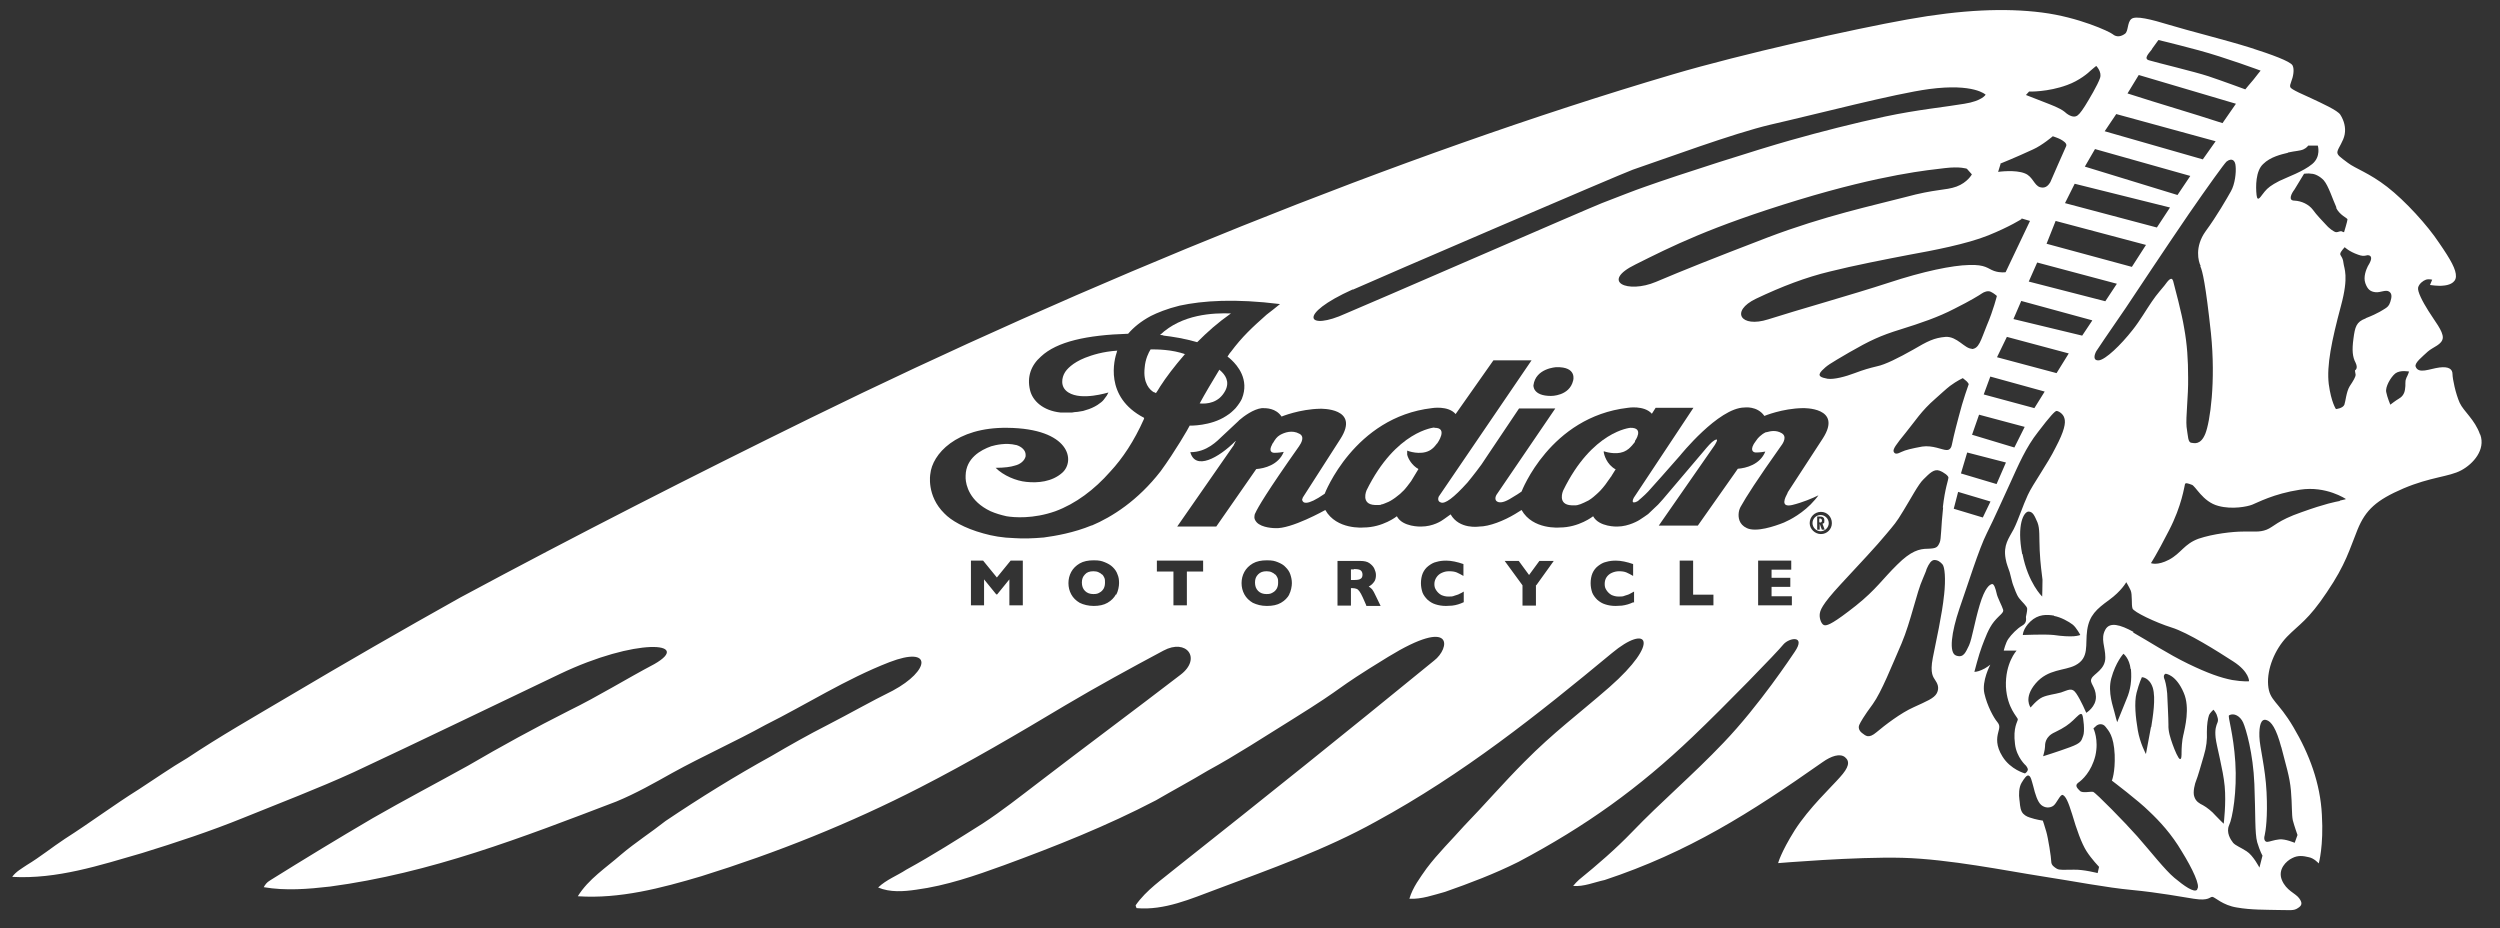 <?xml version="1.0" encoding="UTF-8"?>
<svg id="Layer_1" data-name="Layer 1" xmlns="http://www.w3.org/2000/svg" version="1.1" viewBox="0 0 800 297">
  <rect x="0" y="0" width="800" height="297" fill="#333333" stroke="none"/>
  <defs>
    <style>
      .cls-1 {
        fill: #fff;
        stroke-width: 0px;
      }
    </style>
  </defs>
  <g>
    <path class="cls-1" d="M582.4,167.1h-.2v-1.2h.1c.4,0,.6.2.6.5s-.1.6-.5.6Z"/>
    <path class="cls-1" d="M408.1,183.9c-.3-.3-.7-.6-1.2-.8-.4-.2-1-.3-1.6-.3-1.2,0-2,.3-2.7,1-.7.7-1,1.5-1,2.6s.3,2,1,2.7c.7.7,1.6,1,2.7,1s1.5-.2,2-.5c.6-.3,1-.8,1.3-1.3.3-.6.4-1.2.4-1.9s0-1-.2-1.5c-.2-.4-.4-.8-.7-1.1Z"/>
    <path class="cls-1" d="M352.7,183.9c-.3-.3-.7-.6-1.2-.8-.4-.2-1-.3-1.6-.3-1.2,0-2.1.3-2.7,1-.7.7-1,1.5-1,2.6s.3,2,1,2.7c.7.7,1.6,1,2.7,1s1.5-.2,2-.5c.6-.3,1-.8,1.3-1.3.3-.6.4-1.2.4-1.9s0-1-.2-1.5c-.2-.4-.4-.8-.7-1.1Z"/>
    <path class="cls-1" d="M433.2,182.2h-.9v3.4h.9c1.1,0,1.8-.1,2.2-.4.4-.2.6-.7.6-1.3s-.2-1.1-.6-1.4c-.4-.3-1.1-.4-2.1-.4Z"/>
    <path class="cls-1" d="M390.2,118.3c-2.3,3.8-4.7,7.8-6.3,10.8,2.3.2,6.1-.1,8.2-4.1,1.5-2.9,0-5.1-1.8-6.6Z"/>
    <path class="cls-1" d="M523.2,141.1s3.1-4.3-1.5-4.2c0,0-12.2,1-21.5,20.1,0,0-2,4.5,2.7,4.7,0,0,.1,0,.2,0,.2,0,.3,0,.5,0,.2,0,.5,0,.7,0,.3,0,.6-.1.9-.2.4-.1.7-.2,1.1-.4.4-.2.8-.3,1.3-.6.5-.2,1-.5,1.4-.8.5-.4,1-.7,1.5-1.2.6-.5,1.1-1,1.6-1.5.6-.6,1.1-1.3,1.6-1.9.6-.8,1.1-1.6,1.7-2.4.2-.2.3-.4.4-.6l1-1.6c0,0,.2-.2.2-.3,0,0,0,0,0,0-2.9-1.6-3.7-4.7-3.8-5.5h0v-.3c1.5.5,4.8,1.2,7.1-.2,0,0,0,0,.2-.1.1,0,.2-.2.4-.3,0,0,0,0,0,0,0,0,.2-.1.3-.2.4-.4,1-.9,1.5-1.6.2-.2.4-.4.5-.7Z"/>
    <path class="cls-1" d="M582.6,164.8c-1.5,0-2.6,1.2-2.6,2.6s1.2,2.6,2.6,2.6,2.6-1.2,2.6-2.6-1.2-2.6-2.6-2.6ZM583,169.5l-.7-1.9h0v1.9h-.8v-4.2h.8c.5,0,1.5,0,1.5,1.2s-.2.8-.6,1.1l.7,1.9h-.9Z"/>
    <path class="cls-1" d="M459,136.8s-12.3,1-21.7,20.1c0,0-2,4.5,2.7,4.7h.5c.2,0,.4,0,.7,0,.3,0,.6,0,.9-.2.3,0,.7-.2,1-.3.4-.2.8-.3,1.2-.5.5-.2.9-.5,1.4-.8.5-.3,1-.7,1.5-1.1.6-.4,1.1-.9,1.6-1.4.6-.5,1.1-1.2,1.6-1.8.4-.5.8-1.1,1.2-1.6,0,0,1.4-2.3,2.3-3.8-2.1-1.2-3.3-3.3-3.6-4.6,0-.2,0-.3,0-.5,0-.3,0-.6,0-.8,1.5.6,5.5,1.5,8-.6.3-.2.8-.7,1.4-1.5,0,0,.1-.2.2-.2,0,0,3.7-5.1-.9-5Z"/>
    <path class="cls-1" d="M582.3,166v1.2h.2c.4,0,.5-.3.5-.6s-.1-.5-.6-.5h-.1Z"/>
    <path class="cls-1" d="M383.1,109.5c3.3-3.3,6.4-6.1,10.8-9.2-5.6-.2-15.7.2-22.7,6.9.4,0,.8,0,1.2.2,2.6.3,6.6.9,10.7,2.1Z"/>
    <path class="cls-1" d="M379.4,113.4c-4.3-1.6-9.3-1.6-11.2-1.6-.6.9-1.7,3.1-1.9,5.8-.6,5.1,1.7,7.2,2.9,7.9,0,0,0,0,0,0,0,0,0,0,.1,0,0,0,0,0,0,0,0,0,.5.2.6.3.3-.4.8-1.2,1.4-2.2,1.8-2.8,4.5-6.4,7.9-10.3Z"/>
  </g>
  <path class="cls-1" d="M793.6,139c-1.7-4.8-5.2-7.3-6.5-10.1-1.3-2.9-2.3-7.7-2.3-9.2s-1.1-2.5-4.2-2.1c-3.1.4-6.7,2.2-7.6-.3-.4-1.2,2.2-3.2,3.9-4.8,1.7-1.5,4.6-2.2,4.8-4.4.1-2.2-2.7-5.5-4.6-8.6-1.9-3-3.6-6.3-3.3-7.5.3-1.2,1.6-2.2,2.5-2.5.9-.3,2,0,2,0l-.7,1.7s2.6.4,4.2.2c1.5-.1,4-.7,4.1-2.9.1-2.2-1.6-5.3-5.4-10.8-3.7-5.6-10.8-13.4-16.6-17.9-5.8-4.5-10.1-5.8-12.6-7.7-2.5-1.9-3.6-2.5-3.3-3.7.3-1.2,1.9-3.2,2.3-5.4.4-2.2-.2-4.4-1.4-6.3-.9-1.4-5.8-3.6-9.4-5.3-3.6-1.6-4.8-2.2-5.8-2.8-1-.6-1.1-.9-.5-2.5.6-1.5,1.1-3.9.4-5.2-.8-1.3-6.5-3.4-13.7-5.7-7.3-2.3-19.7-5.4-25.6-7.2-5.9-1.8-11-3.1-12.3-1.9-1.3,1.1-.9,3.9-2,4.7-1.1.8-2.6,1.3-4,.1-1-.8-10.8-5.4-22.6-6.9-11.8-1.5-25.6-.9-42.9,2.2-17.4,3.1-53.2,11.1-75.2,17.6-87.2,25.7-188.8,67.2-275.8,109.9-37.7,18.5-75.2,37.6-112.2,57.5-18.6,10.4-37,21-55.2,31.8-10.8,6.4-21.7,12.6-32.2,19.6-5.3,3.1-10.4,6.7-15.5,10-8,5-15.6,10.7-23.6,15.8-4.1,2.7-7.9,5.8-12.2,8.4-1.6,1.1-3.5,2.1-4.7,3.8,14.3.8,28-3.7,41.5-7.6,11-3.4,21.9-7,32.5-11.3,11.8-4.8,23.7-9.3,35.3-14.6,22-10.3,43.9-20.9,65.9-31.4,24.5-11.7,42.7-10.3,30.3-3.2-9.1,4.8-17.9,10.3-27.3,14.9-10.9,5.5-21.7,11.4-32.3,17.6-10.1,5.6-20.4,11-30.5,16.8-11.1,6.5-22.1,13.2-33,20-.9.5-1.5,1.3-1.9,2.1,7,1.2,14.2.6,21.2-.2,32.2-4.3,61.5-15.7,91.6-27.2,6.3-2.6,12.1-5.9,18-9.2,9.8-5.4,19.9-9.9,29.7-15.3,13.2-6.6,25.8-14.7,39.7-20.1,14-5.4,13,2.7,1.1,9.1-7.1,3.5-13.9,7.4-20.9,11-6.1,3.1-12.1,6.5-17.9,9.9-11.6,6.4-22.9,13.4-33.9,20.8-4.7,3.7-9.7,6.9-14.3,10.8-4.8,4.2-10.4,7.8-13.8,13.3,13.4.9,26.7-2.6,39.5-6.4,24.1-7.5,47.6-16.9,70-28.4,15.8-8.1,31.3-17.2,46.5-26.3,10.3-6.1,20.9-11.9,31.4-17.5,7.4-4,12.3,2.5,5.5,7.7-15.1,11.6-30.5,23-45.6,34.6-5.9,4.5-11.6,9-17.7,13-8.1,5.1-16.1,10.2-24.5,14.8-2.9,1.9-6.4,3.2-9,5.7,3.8,1.6,8.1,1.3,12.2.7,9.7-1.3,18.9-4.5,28-7.8,16.6-6.1,33-12.6,48.7-20.8,5.5-3.2,11.1-6.2,16.6-9.5,9.2-5,18-10.8,26.9-16.3,19.1-11.9,11.7-8.4,30.8-20.1,21.4-13.1,19.8-2.7,14.7,1.2-29.4,24-52.6,42.6-82.4,66.2-4.6,3.8-9.7,7.2-13.1,12.1,0,.2.2.7.3.9,8.9.8,17.4-3,25.5-6,17.3-6.5,34.9-12.7,51.1-21.7,27.9-15.2,51.6-34.1,75.5-53.9,11.5-9.6,15.8-3.7-.8,10.9-10.1,8.8-17.8,14.4-27.2,23.9-6.6,6.6-12.8,13.8-19.3,20.5-4,4.5-8.4,8.8-12,13.6-2.1,3-4.4,6-5.5,9.7,3.9.2,7.7-1.2,11.4-2.2,8-2.8,15.9-5.8,23.5-9.6,21.7-11.5,38.5-23.6,55.7-40,10.6-10.1,27.3-27.3,29.1-29.6,1.9-2.2,7.3-3,3.6,2.4-.9,1.3-11.3,17.1-22.8,29.1-9.8,10.3-20.1,19-29.2,28.5-5.3,5.5-11.1,10.5-17,15.3-.7.6-1.3,1.3-1.9,2,3.4.3,6.8-1.2,10.1-1.9,26.8-8.9,46.5-21.4,69.7-37.7,2.8-2,5.6-2.9,7.2-1.6,1.7,1.4,1.2,3.3-1.6,6.4-2.7,3.1-9.9,9.8-14.5,17-4.5,7.2-5.3,10.5-5.3,10.5,0,0,24.9-2.1,39.8-1.7,14.9.4,33.5,4.2,44.5,5.9,11,1.7,20.5,3.6,29,4.4,8.4.8,16.5,2.3,19.7,2.8,5,.8,5.1-.7,6-.6.8.1,3.3,2.7,7.8,3.4,4.5.8,9.4.7,13.2.8,3.9,0,5,.3,6.3-.6,1.3-.8,1.6-1.6.4-3.2-1.2-1.6-4.1-2.4-5.5-5.8-1.4-3.4,1.4-6.1,3.3-7,1.9-1,3.6-.7,5.3-.3,1.7.3,3.2,2,3.2,2,0,0,1.6-5.6,1-15.6-.5-10-4-19.4-9.1-28-5-8.5-7.7-8.4-8.1-13.5-.4-5.1,2.1-11.3,6-15.4,4-4.1,6.8-5.3,12.8-14.3,6.1-9,7.2-13.6,9.8-20,2.6-6.4,6.1-9.5,14.7-13.2,8.7-3.7,14.6-3.7,18.5-5.8,3.9-2.1,7.8-6.6,6.1-11.4ZM747.5,66.4c1.2,2.5,3.6,3.3,3.7,3.8,0,.5-1.1,4.1-1.1,4.1,0,0-.3,0-.8-.3-.6-.1-1,.3-1.7.3-.7,0-2.5-1.4-3.4-2.5-1-1.1-2.9-3-4.1-4.7-1.3-1.7-3.6-2.8-5.9-2.9-2.2,0-.8-2.5,0-3.5.7-1.1,3.1-5.1,3.1-5.1,0,0,1.4-.2,2.4,0,1,0,2.7.8,3.9,2.1,1.5,1.7,2.9,6.2,4.1,8.8ZM732.2,48.8c2.2-.5,3.8-.5,4.9-1,1.1-.5,1.5-1.2,1.5-1.2h3.1c0,0,1.1,3.5-1.8,5.9-2.9,2.4-7.8,4.1-10.5,5.4-2.7,1.4-3.7,2.2-4.7,3.4-1.1,1.2-2.3,3.8-2.6,1.1-.3-2.7-.3-7.7,2.1-9.9,2.3-2.3,5.8-3.1,7.9-3.6ZM688.6,15.7c.9-1.2,2.1-2.9,2.1-2.9,0,0,4.3,1,12.9,3.3,8.5,2.3,19.8,6.5,19.8,6.5,0,0-1,1.2-2.3,2.9-.9,1-2.6,3.1-2.6,3.1,0,0-7.6-2.8-11.8-4.2-4.2-1.4-17.1-4.5-19-5.1-1.9-.5,0-2.3.9-3.5ZM684.4,24l31.1,9.2-4.3,6.2c-10.1-3.3-20.2-6.2-30.4-9.5l3.6-5.9ZM704.1,85.2c.7,1.5,1.7,5.7,3.4,21.4,1.6,15.6-.3,28.5-1.8,32.2-1.5,3.7-3.6,3-4.4,2.9-1.2-.1-1.1-2-1.6-5.1-.3-3.1.6-9.9.5-15.7,0-5.8-.3-10.6-1.3-16.1-.7-4.4-3-13-3.5-14.9-.5-1.5-1.5-.3-2.8,1.5-.6.8-2.4,2.7-4,5.1-1.8,2.6-3.8,6.1-6.1,9-4,5.1-8.7,9.5-10.8,9.8-2.1.2-1.5-1.8-.9-2.9.7-1.1,3.2-4.8,9.4-13.8,3.4-5.1,12.4-18.7,20.2-30.1,6-8.7,11.4-16.2,12.1-16.8,1.7-1.3,2.8-.4,2.9,1.5.2,2-.2,5.7-1.5,8-1.3,2.3-4.5,7.9-8.1,12.8-3.6,5-2.3,9.7-1.6,11.1ZM682.7,202.2c-4.2-2.3-7.6-3.3-9-.7-1.6,2.9,0,5.5,0,8.8.1,3.9-3.7,5.3-4.4,6.8-.8,1.5,1.3,2.5,1.4,5.8.1,3.3-3.1,5.2-3.1,5.2,0,0-1.7-4-3.2-6.2-1.4-2.1-2.7-1-4.9-.3-2.2.6-4,.7-5.9,1.5-1.8.8-3.8,3.3-3.8,3.3,0,0-2.4-3,1.6-7.7,4-4.7,9.2-4,12.7-5.8,4.6-2.4,3.1-6.5,3.8-11.3.7-4.7,3-6.7,7-9.6,4-2.9,5.5-5.7,5.5-5.7,0,0,.8,1.3,1.4,2.6.6,1.3.2,4.7.6,5.8.3,1.1,7.4,4.5,12.5,6.1,5.2,1.6,14.7,7.6,19.8,10.9,5.1,3.3,5,6.3,5,6.3,0,0-1.8.2-5.4-.4-3.6-.7-7.7-2.1-14.1-5.2-6.4-3.1-12.8-7.3-17.6-10ZM698.7,235c-.5,2-.6,4.6-.6,5.7,0,1.1,0,2.3-.5,2.2-.5,0-1.7-2.8-2.4-4.8-.7-2-1.4-4.1-1.3-6.2,0-2-.3-7.7-.4-10-.2-2.4-.7-4.3-1-4.9-.3-1.2.5-1.4.5-1.4,0,0,3.3.2,5.8,6.1,2.1,4.8.3,11.4-.1,13.4ZM688.3,232.7c-.6,3.3-1.6,8.6-1.6,8.6,0,0-1.9-3.5-2.6-7.6-.7-4.1-1.2-8.8-.4-12,.8-3.1,1.7-5,1.7-5,0,0,2.4,0,3.5,3.4,1,3.4,0,9.3-.5,12.5ZM681.9,214.1c.3,3.5-.1,6.6-1.4,9.6-1.2,2.9-3,7.4-3,7.4,0,0-.6-1.9-.9-3.3-.3-1.4-2.2-6.2-1-10.7,1.4-5.2,3.9-7.9,3.9-7.9,0,0,1.9,1.4,2.3,4.9ZM666.6,235.5c-.6,1.5-.4,2.2-4.2,3.6-3.8,1.4-8.6,2.9-8.6,2.9,0,0,.6-2.1.6-3,0-.9,0-3.3,3.2-4.7,3.1-1.5,4.4-2.5,5.8-3.8,1.4-1.3,2.4-2.6,2.9-1.8.4.8.9,5.4.3,6.8ZM657.3,197.1c2.2.4,4.7,1.8,6,2.8,1.2,1,2.4,3.3,2.4,3.3,0,0-.8.3-2.1.4-1.3.1-3.7,0-6.4-.4-2.8-.3-9.9,0-9.9,0,0,0,0-2,2.4-4.3,2.5-2.4,5.3-2.3,7.6-1.9ZM647.1,177.3c-1.8-9.4.5-13.5,2-13.6,1.5,0,2,1.5,2.9,3.5.8,2.1.5,4.5.7,8.9.2,4.4.7,7.6.9,9.4,0,1.8-.1,5.4-.1,5.4,0,0-4.5-4.3-6.3-13.6ZM627.5,151.5l2-6.7,12.4,3.2-3,6.9-11.4-3.4ZM637,160.4l-2.5,5.2-9.3-2.8,1.4-5.4,10.4,3.1ZM631.1,139l2.2-6.3,14.6,3.9-3.3,6.6-13.6-4.1ZM631,111.6c-2.3,0-4.7-4-8.4-3.8-3.7.3-5.8,1.4-10.4,4.1-4.6,2.6-9,4.8-11.5,5.3-2.5.6-4.3,1.1-7.2,2.2-2.9,1.1-6.6,2.1-8.7,1.8-2-.4-3.5-.8-1.8-2.6,1.7-1.7,2.2-2,8.7-5.8,6.6-3.8,10-5.4,16.5-7.4,6.4-2,12-3.9,17.2-6.6,5.2-2.6,8.1-4.4,8.8-4.9.7-.5,2-1,2.9-.5.9.4,1.9,1.3,1.9,1.3,0,0-1.1,4.5-3.2,9.4-2,4.9-2.5,7.5-4.9,7.6ZM634.8,126.2l2.1-5.7,17.4,4.8-3.3,5.3-16.3-4.4ZM639,114.4l3.2-6.6,19.8,5.3-3.9,6.3-19.1-5.1ZM694.4,66.4l-4.2,6.4-29.4-7.8,3.1-6.2,30.5,7.6ZM667.1,53.4l3.3-5.7,30.5,8.6-4.1,6.1-29.7-9.1ZM686.7,78.4l-4.5,7-27.3-7.4,2.9-7.3,29,7.7ZM677.4,90.8l-3.7,5.6-24.5-6.3,2.7-6.1,25.5,6.8ZM669.5,102.6l-3.2,4.8-22-5.3,2.5-5.8,22.7,6.2ZM677.2,36.5l31.8,8.7-4.1,5.8-31.4-9,3.7-5.5ZM649.3,29.3s6,.2,12.2-2.1c3.9-1.4,6.8-3.9,7.6-4.7.9-.8,1.7-1.4,1.7-1.4,0,0,1.9,1.9,1.2,3.9-.7,2.1-3.5,6.8-4.8,8.9-1.4,2.2-2.2,3.1-2.9,3.3-.7.3-2.1,0-3.6-1.4-1.6-1.3-4.5-2.3-6.5-3.1-2-.8-5.9-2.3-5.9-2.3l1-1.1ZM640,52.4s5-2,10.6-4.6c2.9-1.3,6.3-4.2,6.3-4.2,0,0,1.8.6,2.5,1,.7.4,2.1,1.2,1.8,2.1-.4.8-4.8,10.9-5.1,11.6-.4.6-1.3,2.2-3.3,1.6-1.9-.6-2.3-3.4-4.8-4.4-3.1-1.3-8.6-.5-8.6-.5l.8-2.6ZM646.9,69.9l2.7.8-7.8,16.4s-1.7.3-3.7-.4c-2-.7-2.7-2.1-8-1.9-5.3.1-14.6,2-25.8,5.7-11.3,3.7-29.8,8.9-38.5,11.7-8.8,2.8-12.2-2.6-3.9-6.6,8.4-4,16.1-6.9,23.6-8.7,7.5-1.9,18.3-4,25.6-5.4,7.2-1.3,18.3-3.4,25.2-6.2,6.9-2.8,10.6-5.2,10.6-5.2ZM529.9,90.2c-9,3.8-18,0-6.5-5.6,11.4-5.7,23.8-12,52-20.6,27.3-8.3,42-9.6,46.9-10.2,5-.6,7.1.2,7.1.2l1.6,1.8s-1.4,2.6-4.9,3.9c-3.6,1.3-6.6.7-16.5,3.4-9.9,2.6-25.6,5.9-44,12.9-18.5,7.1-26.7,10.4-35.7,14.2ZM432.9,92.7c7.3-3.3,85.7-37,89.6-38.4,10.3-3.5,32.1-11.6,44-14.4,15.3-3.5,39.7-9.9,50.8-11.4,14.4-1.9,18.1,1.8,18.1,1.8,0,0-1.1,2-6.8,2.9-5.8,1-15.1,1.9-25.4,4.1-10.2,2.2-20.4,4.8-30.3,7.6-10,2.8-35.4,10.9-46.6,14.9-3.2,1.1-8,3-13.7,5.2-3.9,1.5-77.4,33.5-81.9,35.3-12.4,5.7-16,.5,2.2-7.7ZM503.4,121.8c-1.2,5-7.1,4.9-7.1,4.9-5.9,0-5.6-3.4-5.6-3.4.7-5.5,7.3-5.8,7.3-5.8,6.8-.2,5.4,4.3,5.4,4.3ZM327.3,193.7h-4.3v-8.3l-3.9,4.8h-.3l-3.9-4.8v8.3h-4.2v-14.3h3.9l4.4,5.4,4.4-5.4h3.9v14.3ZM357.1,190.2c-.6,1.1-1.5,2-2.7,2.7-1.2.7-2.7,1-4.4,1s-3.3-.4-4.5-1c-1.2-.7-2.1-1.6-2.7-2.7-.6-1.1-.9-2.3-.9-3.6s.3-2.5.9-3.6c.6-1.1,1.5-2,2.7-2.7,1.2-.7,2.7-1,4.5-1s2.5.2,3.5.6c1,.4,1.9.9,2.6,1.6.7.7,1.2,1.4,1.5,2.3.4.9.5,1.8.5,2.8s-.3,2.6-.9,3.7ZM349.4,168.1c-5.8,2.4-11.7,3.4-15.4,3.9-3.5.3-6.6.4-9.4.2-3.8-.1-7.1-.7-9.9-1.5-6.2-1.7-10.4-4.2-12.5-6.4-5.8-5.7-4.5-12.6-4.5-12.6.6-6.3,8.2-15,24.6-14.8,20.1.2,21.9,10.6,17.6,14.4-3.3,2.9-7.8,3.3-11.5,2.9-3.2-.3-7.3-2-9.8-4.5,2.8,0,4.9-.3,6.1-.7,1.8-.4,3.2-1.6,3.5-3,0,0,0,0,0,0h0c0-.3,0-.4,0-.5,0-1.4-1.3-2.6-3-3.1,0,0,0,0-.1,0-3.2-.8-6.5,0-7.9.4-3.4,1.2-8.1,3.8-8.2,9.4,0,.3,0,.6,0,.9.1,2.1,1.2,7.3,8,10.5,1.6.7,3.3,1.2,5.1,1.6,2.4.4,8.5.9,15.6-1.6,6.5-2.4,12.5-6.9,17.6-12.7,3.9-4.2,7.6-9.7,10.8-16.9v-.3c-12.9-6.7-9.5-18.8-8.7-21.1,0-.1,0-.3.2-.4-4.7.3-8.1,1.4-10.4,2.3-4,1.6-5.9,3.7-6.5,4.8-.8,1.3-1.7,4.5,1.2,6.3,4.3,2.7,12.6,0,12.8,0-.3.7-.7,1.3-1.2,1.9-.4.6-.9,1.1-1.5,1.5-.5.4-1.1.8-1.7,1.1-.6.3-1.2.6-1.8.8-.6.2-1.2.4-1.9.6-.6.1-1.2.2-1.8.3-.6,0-1.1.1-1.7.2-.5,0-1,0-1.5,0s-.8,0-1.2,0c-.3,0-.5,0-.8,0,0,0-.2,0-.3,0-5.5-.6-8.9-3.7-9.7-7.2-1-4.2.3-7.9,3.5-10.7,5.1-4.8,14.7-6.9,27.9-7.3,1.7-2,4.1-4,7.3-5.7,2-1,5.1-2.3,9.2-3.3,7.4-1.6,17.7-2.3,32.1-.5h0c-1.4,1.1-2.8,2.3-4.3,3.4-4.5,4-7.8,7-11.5,12l-.2.2c0,.1-.2.2-.2.3l-.6.9c.4.3.9.7,1.3,1.1,1.8,1.7,5.8,6.2,3.3,12.4-.3.7-1,1.8-2,3-.2.2-.4.4-.6.6-1,1-1.9,1.6-2.4,1.9-5,3.3-11.7,3.1-11.7,3.1-.3.7-4.7,8.3-9.3,14.6-7.3,9.4-15.5,14.6-22.1,17.4ZM385,182.9h-5.2v10.8h-4.3v-10.8h-5.3v-3.5h14.8v3.5ZM412.6,190.2c-.6,1.1-1.5,2-2.7,2.7-1.2.7-2.7,1-4.5,1s-3.2-.4-4.5-1c-1.2-.7-2.1-1.6-2.7-2.7-.6-1.1-.9-2.3-.9-3.6s.3-2.5.9-3.6c.6-1.1,1.5-2,2.7-2.7,1.2-.7,2.7-1,4.5-1s2.5.2,3.5.6c1,.4,1.9.9,2.5,1.6.7.7,1.2,1.4,1.5,2.3.3.9.5,1.8.5,2.8s-.3,2.6-.9,3.7ZM437.2,193.7l-1.1-2.5c-.4-.9-.8-1.6-1.1-2-.3-.4-.6-.7-1-.8-.3-.1-.7-.2-1.2-.2h-.5v5.6h-4.3v-14.3h7.3c1.2,0,2.2.2,2.9.7.7.5,1.3,1.1,1.6,1.8.3.7.5,1.3.5,2s-.1,1.3-.4,1.9c-.3.5-.6.8-.9,1.1-.3.3-.7.5-1,.7.5.3.8.6,1.1.9.3.4.7,1.1,1.2,2.2l1.5,3.1h-4.6ZM468.4,192.7c-.6.3-1.2.5-1.8.7-.6.2-1.2.3-1.9.4-.6,0-1.3.1-2,.1-1.2,0-2.4-.2-3.3-.5-1-.3-1.8-.8-2.6-1.5-.7-.7-1.3-1.5-1.6-2.3-.3-.9-.5-1.9-.5-3s.2-2.3.6-3.2c.4-.9,1-1.7,1.8-2.3.8-.6,1.6-1.1,2.6-1.3,1-.3,2-.4,3.1-.4,1.6,0,3.5.4,5.5,1.1v3.8c-.7-.4-1.4-.8-2.1-1.1-.7-.3-1.5-.4-2.5-.4s-1.6.2-2.3.5c-.7.3-1.3.8-1.7,1.4-.4.6-.7,1.3-.7,2.2s.2,1.4.6,2c.4.6.9,1.1,1.6,1.5.7.3,1.4.5,2.3.5s1.3,0,2-.3c.6-.2,1.1-.3,1.6-.6.4-.2.9-.4,1.3-.7v3.6ZM491.5,187.2v6.6h-4.3v-6.5l-5.7-7.8h4.5l3.3,4.5,3.3-4.5h4.6l-5.6,7.8ZM522.7,192.7c-.6.3-1.2.5-1.8.7-.6.2-1.3.3-1.9.4-.6,0-1.3.1-2,.1-1.3,0-2.4-.2-3.3-.5-1-.3-1.8-.8-2.6-1.5-.7-.7-1.3-1.5-1.6-2.3-.3-.9-.5-1.9-.5-3s.2-2.3.6-3.2c.4-.9,1-1.7,1.8-2.3.8-.6,1.6-1.1,2.6-1.3,1-.3,2-.4,3.1-.4,1.6,0,3.5.4,5.5,1.1v3.8c-.7-.4-1.4-.8-2.1-1.1-.7-.3-1.5-.4-2.4-.4s-1.6.2-2.3.5c-.7.3-1.3.8-1.7,1.4-.4.6-.6,1.3-.6,2.2s.2,1.4.6,2c.4.6.9,1.1,1.6,1.5.7.3,1.4.5,2.3.5s1.3,0,2-.3c.6-.2,1.1-.3,1.6-.6.4-.2.8-.4,1.3-.7v3.6ZM548.3,193.7h-10.8v-14.3h4.3v10.9h6.5v3.4ZM573.4,193.7h-10.8v-14.3h10.6v2.9h-6.3v2.6h6v2.9h-6v3h6.5v2.9ZM570.9,167.2c-3,1.2-8.9,3.2-11.9,1.8-2.6-1.2-2.8-3.5-2.6-5,.1-.8.4-1.5.7-2,1.6-2.9,5.1-8.4,12.9-19.4h0s0,0,0,0c.7-.9,1.9-3,.1-4-1.7-1-3.4-.7-4.8-.3,0,0-.1,0-.2,0-1.6.7-2.7,2.1-2.7,2.1h0s0,0,0,0c-.4.5-.7,1-1,1.4,0,0-.1.2-.2.3-1.3,2.3.1,2.7.7,2.7,1.2,0,2.6-.2,3-.3-1.7,4.2-6.2,5.3-8.8,5.5l-.9,1.3-11.9,16.9h-12.5s17.8-25.6,17.8-25.6c0,0,1.9-2.8,0-1.7-1,.6-2.1,1.9-3.6,3.7l-12.9,15.2c-1.1,1.3-2.1,2.3-2.6,2.7l-2.1,2c-.7.5-1.7,1.2-2.8,1.9,0,0-3.3,2.1-7.1,2.1,0,0-5.8.2-7.7-3.3,0,0-4.5,3.6-10.7,3.6,0,0-8.6.8-12.2-5.6,0,0-.8.5-2.1,1.3-3.5,2.1-8.2,4-11.5,4,0,0-6.3,1-9.1-3.9,0,0-1.3.9-2.1,1.5-.8.6-3.5,2.4-7.4,2.4,0,0-5.9.2-7.7-3.3,0,0-4.5,3.6-10.7,3.6,0,0-8.6.8-12.2-5.6,0,0-11,6.2-16.1,5.8,0,0-4.2,0-5.9-1.9,0,0,0,0,0,0,0,0,0,0,0,0-.5-.6-.7-1.1-.7-1.6,0-.5.1-1,.3-1.3.8-1.8,3.7-6.8,14-21.4.7-1,1.9-3.1.1-4-2.3-1.3-4.8-.4-6.2.4-1,.6-1.5,1.3-2.2,2.5l-.3.4s0,0,0,.1c-1.3,2.3,0,2.7.7,2.7,1.2,0,2.6-.2,3-.3-1.7,4.2-6.2,5.3-8.8,5.5l-12.8,18.4h-12.5s17.8-25.6,17.8-25.6c.2-.2.3-.4.4-.7.1-.2.2-.3.3-.6,0,0,.1-.2.2-.3,0,0,0-.1,0-.2-5.5,5.5-12.9,9.5-14.5,3.6,0,0,0,0,0,0,5.3,0,8.6-3.6,10.3-5.2l1.5-1.4,3.2-3c0,0,.1,0,.1-.1.2-.2.4-.3.5-.5,1.5-1.3,4.6-3.6,7.3-3.9.1,0,.2,0,.3,0,1.1,0,4.2,0,6,2.7,0,0,5.8-2.4,12.4-2.5,0,0,12.9-.4,6.4,9.7l-12,18.7c0,.2-.3.6-.2.8h0c.2.9,1.3,2.1,7.2-2,0,0,9.4-24.5,34.3-27.4,0,0,5.2-.9,7.6,1.9l12.1-17.2h12.2s-29.7,43.6-29.7,43.6c0,0-.7,1.5.7,1.9,1.3.5,4-1.4,8.5-6.4,0,0,2.4-2.9,4.5-5.8l2-3s0,0,0,0l10-14.9h11.6l-18.8,27.6s-1.2,1.9.7,2.4c1.1.2,2.4-.2,5.3-2.1,0,0,1.2-.7,2-1.3,0,0,9.1-23.9,34-26.8,0,0,5.2-.9,7.7,1.9l1.2-1.9h12.1l-19.1,28.8s-.6,1.1-.2,1.4c.2.2,1.3,0,2-.8,0,0,1.2-1,1.8-1.6l1-1s7.9-8.8,10.2-11.5c0,0,12.3-15.3,20.6-15.4,0,0,4.1-.6,6.4,2.7,0,0,5.7-2.4,12.3-2.5,0,0,12.9-.4,6.4,9.7l-11.2,17.2s0,.1-.1.3c-.7,1.3-2.5,4.7,1.5,3.8,3.3-.8,6.6-2.2,8.4-3.1-.3.5-.7.9-1.1,1.4-3.6,4.3-8.3,6.6-9.7,7.2ZM579.1,167.4c0-2,1.6-3.6,3.6-3.6s3.5,1.6,3.5,3.6-1.6,3.5-3.5,3.5-3.6-1.6-3.6-3.5ZM622.1,190.4c-.6,6.1-2.6,15-3.6,20.1-1,5.1.2,6.2.8,7.2.6.9,1.4,2.3.5,4.1-.9,1.7-3.3,2.6-7.4,4.5-4.1,1.8-9.3,5.8-11.9,8-2.6,2.2-3.5,1.1-4.6.3-1.1-.8-1.3-1.9-.9-2.7.3-.7,1.4-2.7,4.3-6.6,2.8-3.9,6.1-12.3,9.2-19.4,3-7.1,4.8-16.3,6.8-20.7,1.9-4.5.7-1.9,1.3-3.3.6-1.4,1.4-2.7,2.4-2.7,1.1,0,1.9.6,2.6,1.4.7.8,1.1,4.5.5,9.9ZM621.8,162.4c-.7,6.3-.6,10.2-1.1,11.2-.7,1.6-1.1,1.9-3.8,2-2.7,0-5.4.7-9.8,5.1-4.7,4.6-6.7,7.9-13.2,13.1-7.1,5.6-8.9,6.3-9.9,6.3-1.1,0-1.8-2.1-1.7-3.4.1-1.3.5-3,6.7-9.7,6.2-6.7,11.5-12.3,14.7-16.2,2.4-2.9,3-3.4,5.4-7.4,2.4-3.9,4.8-8.5,6.4-10,2-2,3.4-3.4,5.1-2.8,1.4.5,3,1.7,2.9,2.3,0,.6-1.1,3.3-1.8,9.5ZM622.8,144c-1.2,0-4.4-1.6-7.7-1.1-3.3.6-5.4,1.1-6.6,1.7-1.4.7-2.1.8-2.5,0-.4-.8.7-2.3,3.8-6.1,3.1-3.8,5-7,9.5-10.9,1.7-1.5,3.4-3.1,4.7-4.1,2.3-1.7,4.1-2.5,4.1-2.5,0,0,.7.6,1.1.9.4.3.8,1,.8,1,0,0-1.9,5.2-3.2,10.4-1.4,5.2-2.1,8.4-2.2,9-.1.6-.5,1.8-1.7,1.7ZM640.8,242.1c-2.2-3.5-1.8-6-1.4-7.6.4-1.6.7-2.3-.3-3.5-1.1-1.3-3.2-5.1-4.1-9.1-.9-4,1.9-9.2,1.9-9.2,0,0-1.5,1.2-2.8,1.7-1.3.6-2.3.6-2.3.6,0,0,1.4-5.5,2.4-8.1,1-2.6,2.1-5.8,3.9-8,1.8-2.2,3.2-2.8,2.9-3.8-.3-1.1-1.9-4-2.1-5.3-.3-1.3-.8-3.1-1.5-2.9-.7.2-2.2,1-3.9,6.7-1.7,5.7-2.4,10.6-3.4,12.9-1.1,2.2-1.7,4.1-4.1,3.3-2.5-.8-1.5-7.6,1-15,2.6-7.4,6.3-19.3,8.8-24.2,2.5-5,4.9-10.5,7.5-16.1,2.5-5.5,5-11.4,8.9-16.3,3.8-5,5.4-6.7,5.9-6.7.5,0,2.1.8,2.5,2.3.5,1.5,0,4.1-2.8,9.4-2.6,5.3-7.3,11.7-8.9,15.2-1.6,3.4-3,7.9-4.5,10.9-1.6,3-3.4,5.1-2.6,9.5.3,1.8.9,3,1.3,4.3.5,1.8.8,3.4,1.1,4.1.5,1.2,1,3,1.9,4.2.9,1.2,2.6,2.6,2.6,3.4,0,.9-.3,2-.4,2.6,0,.6.4,1.9-1.2,2.8-1.6.9-3.5,2.9-4.4,4.2-.9,1.2-1.5,3.8-1.5,3.8h4.1c0,0-3.7,4-3.4,11.6.4,6.9,3.8,9.7,3.8,10.4,0,.7-1.6,2.5-.9,7.9.5,4.3,3.5,6.9,3.5,6.9,0,0,.7.8.6,1.4-.2.7-.9,1.1-.9,1.1,0,0-4.6-1.2-7.2-5.4ZM671.3,279.4s-4.6-1.2-7.7-1.1c-3.1,0-4.5.2-5.4-.3-.8-.5-1.8-1.1-1.8-2.3,0-1.2-1-7.6-1.6-9.6-.6-2.1-1.1-3.5-1.1-3.5,0,0-2.2-.3-4.2-1-1-.3-2-.9-2.5-1.8-.7-1.3-.6-3-.8-4-.2-1.4-.2-3.8.7-5.3.9-1.5,1.7-2.6,2.3-2.3.7.3.9,1.5,1.5,3.6.5,2.1,1.3,4.8,2.5,5.8,1.2,1,2.7,1,3.8.3,1.1-.7,2.3-3.9,3.1-3.5.9.4,1.7,2,3,6.2,1.4,4.8,3,9.3,4.6,11.8,1.6,2.5,4,5,4,5l-.5,2.2ZM703.1,284.7c-1,1.1-4.3-1.3-7.3-3.8-3-2.5-7.5-8.3-11.9-13.3-3.8-4.3-13.3-14-14.1-14.2-.8-.2-3.4.5-4.2-.3-.8-.8-1.8-1.7-.6-2.6,1.3-.9,4.2-3.5,5.5-8.6,1.2-5.2-.6-8.8-.6-8.8,0,0,.6-.6,1.1-1,.6-.4,1.9-.7,2.8.5.9,1.2,2.6,2.7,2.9,8.9.2,5.7-.9,8.3-.9,8.3,0,0,8.6,6.5,11.9,9.8,3.4,3.2,7.2,7.3,10.5,12.9,3.4,5.5,6,11,4.9,12ZM711.6,263.6s-1.6-1.5-2.7-2.7c-1-1.2-2.8-2.6-3.9-3.2-1.2-.6-2.3-1.2-2.8-2.7-.6-1.5.2-4.4.6-5.3.4-.9,1.5-4.7,2.4-7.8.9-3,1.1-5.2,1-7.7,0-2.5.3-4.2.7-5.4.3-.7,1.4-1.7,1.4-1.7,0,0,.7.8,1,1.5.2.7.7,1.6.3,2.6-.4,1-.9,2.1-.6,4.9.3,2.7,2.4,10.1,2.9,15.5.5,5.4-.3,11.9-.3,11.9ZM723,277.6s-2-3.9-4.1-5.2c-2-1.3-3.5-1.8-4.3-2.7-.8-1-2.3-3.3-1.3-5.6,1.1-2.2,2.6-11,2-20.2-.6-9.3-2.5-14.7-2-15,1.6-.9,3.6.3,4.5,2.3.9,2,3.2,9.8,3.6,19.7.4,9.9.1,15.6.9,18.6.9,3,1.7,4.3,1.7,4.3l-1,3.9ZM730,239c1.5,6,2.7,9.4,3.1,14,.4,4.6.2,7.6.6,9.5.5,1.9,1.5,4.7,1.5,4.7l-.9,2.5s-3-1.3-4.9-1.1c-1.9.2-3.2.8-3.9.8s-1.2-.8-.8-2.1c.3-1.3,1-5.8.6-13.8-.4-8-2.2-14.3-2.3-17.8-.1-3.5.5-5.8,2.2-5.3,1.6.4,3.2,2.7,4.8,8.7ZM748.8,160.3c-1.5.3-4.5.8-12.3,3.6-7.8,2.7-8.9,4.7-11.2,5.6-2.3.9-4.2.5-7.5.6-3.3,0-9.6.7-14.3,2.3-4.6,1.7-5.5,4.6-9.4,6.7-3.8,2-5.8,1.1-5.8,1.1,0,0,1.7-2.5,5.8-10.5,4.1-7.9,4.9-14.2,5.1-14.8.2-.5,1-.2,2.1.2,1.2.2,3.5,5.5,8.6,6.8,4.4,1.2,9.3.2,10.8-.4,1.6-.6,6.8-3.5,15.3-4.8,8.4-1.3,14.7,3,14.7,3,0,0-.4.2-2,.5ZM757,101.9c-3,1.1-3.4,2.7-3.9,6.5-.5,3.7-.3,5.8.7,7.7.9,1.9-.2,2.4-.2,2.4,0,0,0,.6.2,1.4,0,.7-.7,1.9-1.9,3.7-1.1,1.8-1.3,4.8-1.7,5.9-.5,1.2-2.7,1.4-2.7,1.4,0,0-1.5-2.1-2.3-8-.7-5.9.9-13.8,3.9-25,2.6-9.6,1-11.9.8-13.8-.2-2-1.2-2.3-1-3,.1-.6,1.4-2,1.4-2,0,0,1.4,1.4,4.3,2.4,2.4.9,2.6-.2,3.7.3,1.1.6,0,2.4-.6,3.4-.5,1-1.5,3.4-.8,5.4.7,2,1.6,2.7,3.2,2.9,1.6.2,3.3-.9,4.4-.2,1.1.7.8,2,.4,3.3-.4,1.3-1,1.7-1.6,2.1-.7.4-2.1,1.5-6.2,3.1ZM770,121.1c-.5,1-.1,1.9-.4,3.5-.2,1.6-1.1,2.5-2,3-.9.5-2.7,1.9-2.7,1.9,0,0-1-2.4-1.3-4-.4-1.6,1.4-4.8,2.9-6,1.6-1.2,4.4-.6,4.4-.6,0,0-.4,1.2-.9,2.1Z"/>
</svg>